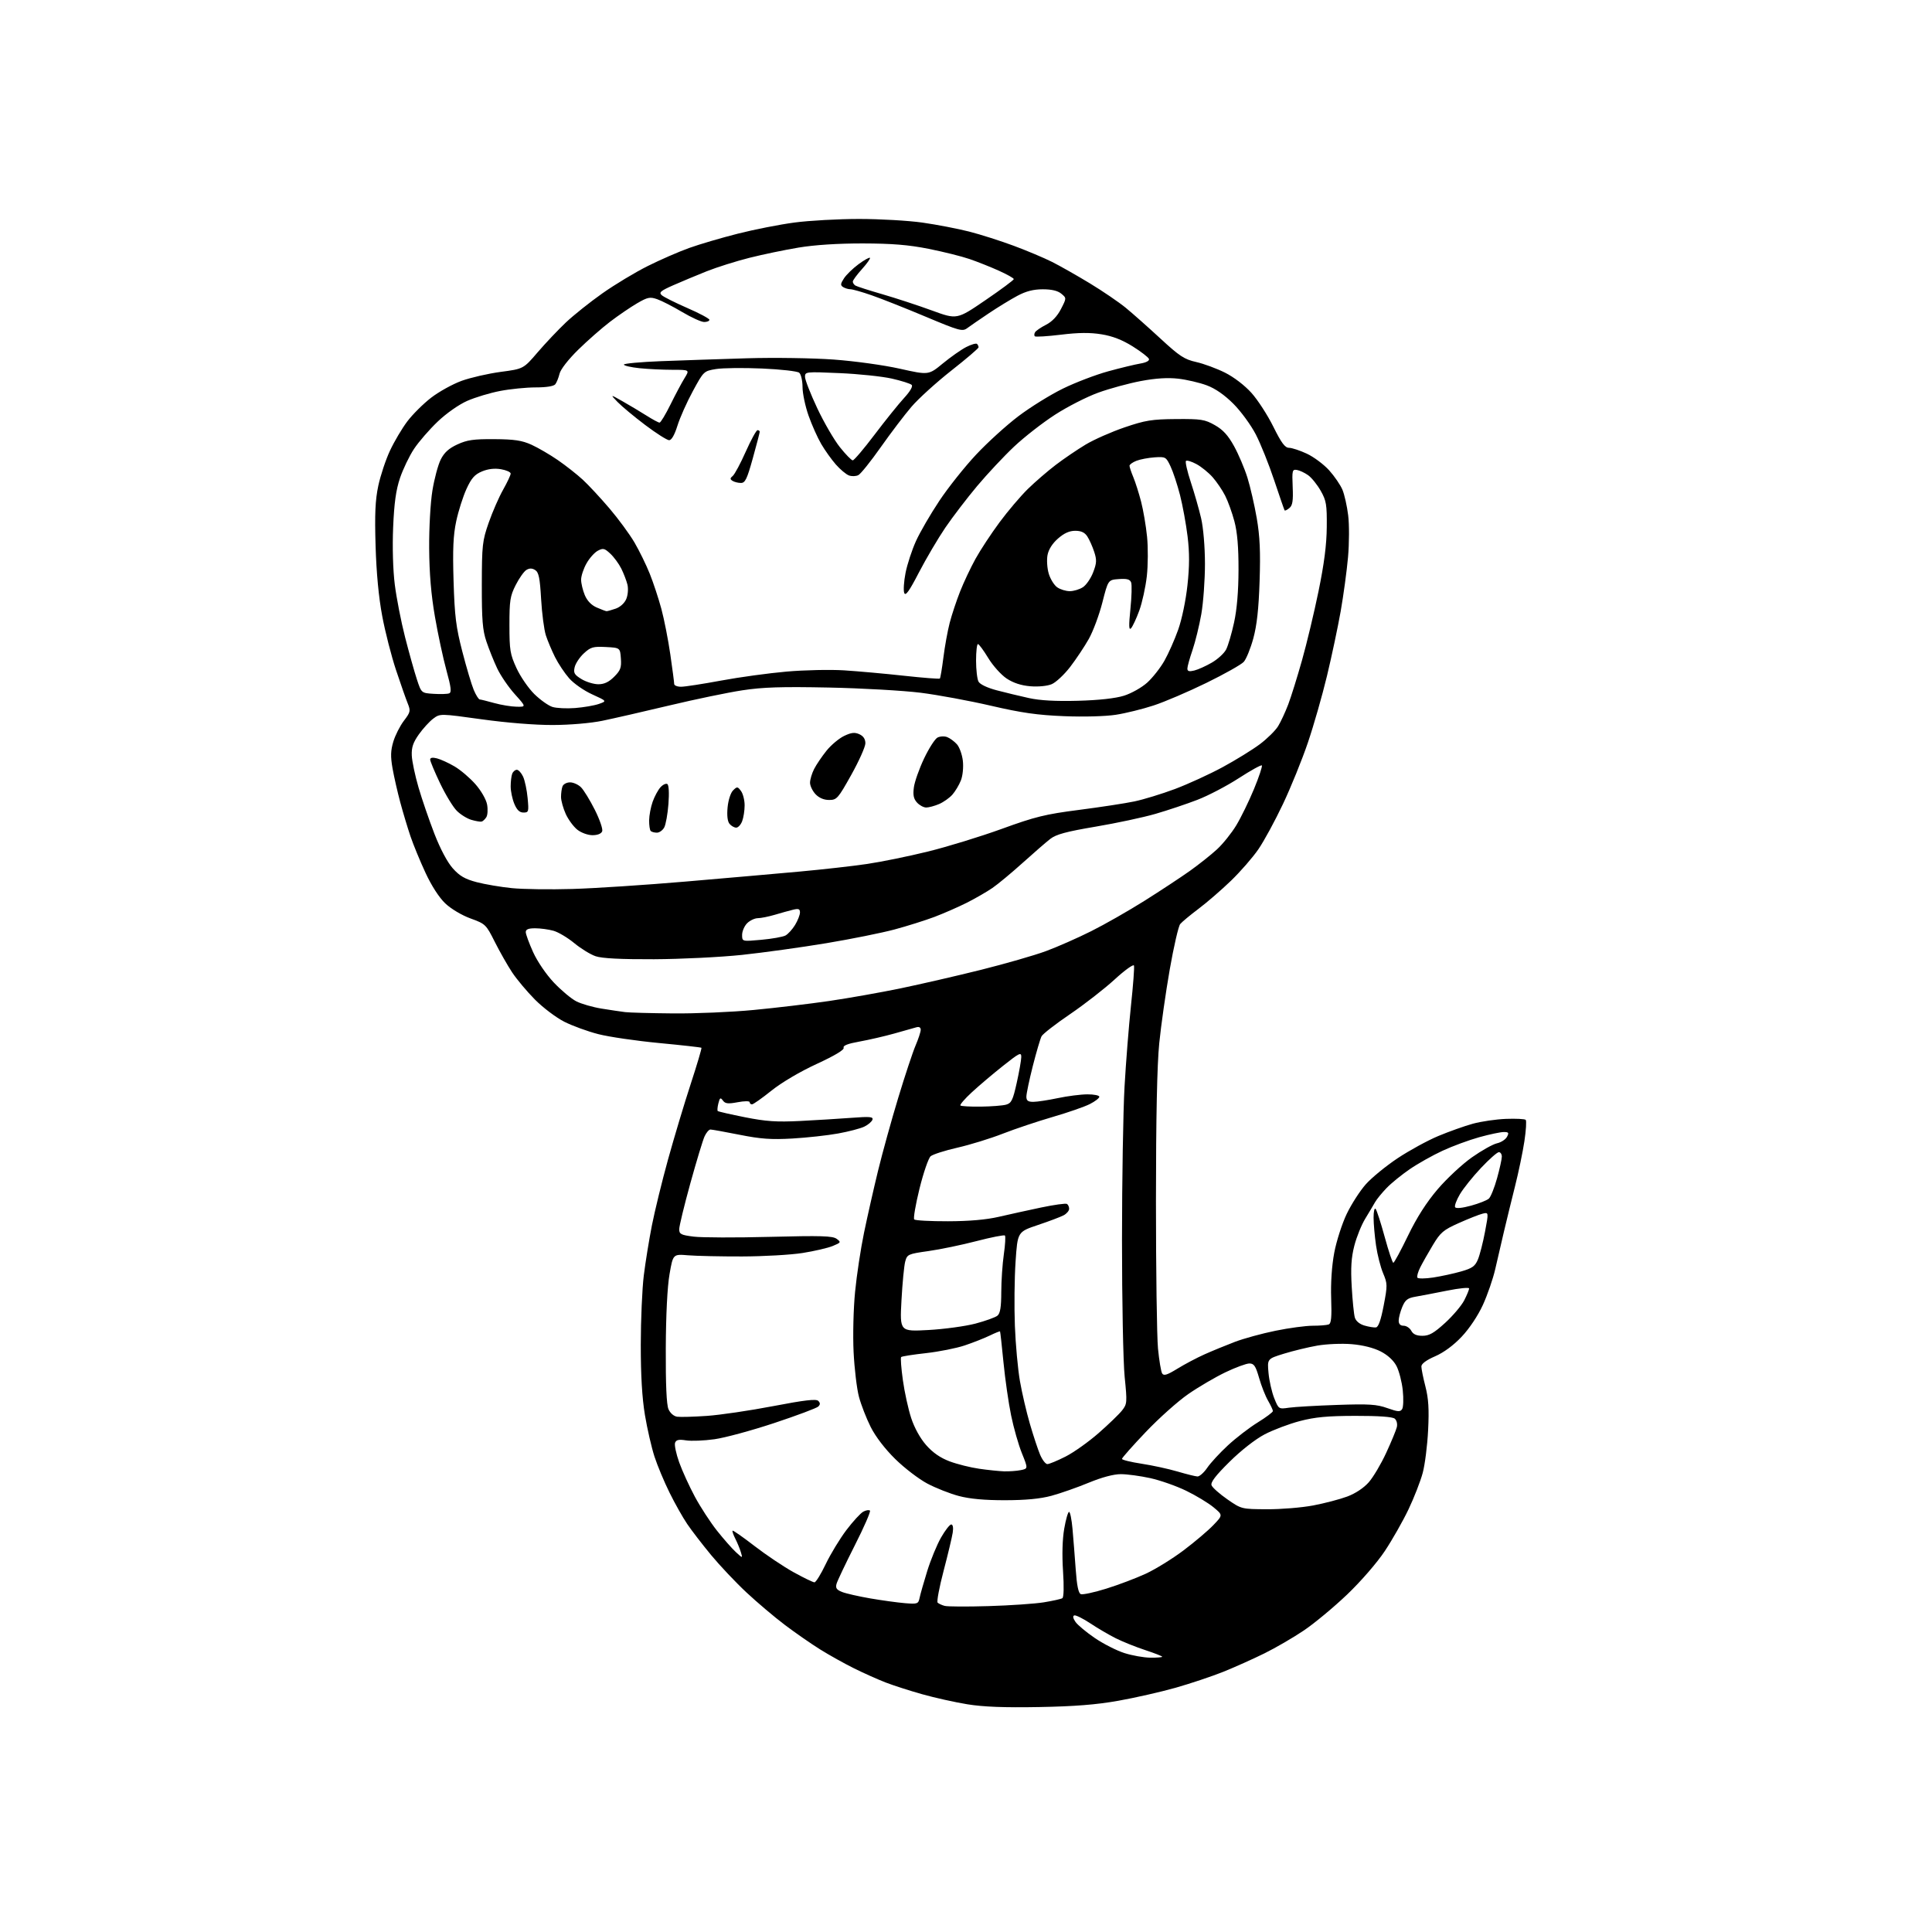 <?xml version="1.0" encoding="UTF-8" standalone="no"?>
<svg 
  version="1.1" 
  xmlns="http://www.w3.org/2000/svg" 
  xmlns:xlink="http://www.w3.org/1999/xlink" 
  xmlns:svg="http://www.w3.org/2000/svg"
  xmlns:rdf="http://www.w3.org/1999/02/22-rdf-syntax-ns#"
  xmlns:cc="http://creativecommons.org/ns#"
  xmlns:dc="http://purl.org/dc/elements/1.1/"
  viewBox="0 0 768 768"
  width="768"
  height="768"
>
<style>svg {background-color: white; }</style>"
<path stroke="none" fill="black" fill-rule="evenodd" d="M413.00,678.58C399.19,678.83 390.89,678.51 384.54,677.48C379.61,676.68 371.51,674.87 366.54,673.47C361.57,672.07 355.02,669.96 352.00,668.79C348.98,667.62 343.36,665.11 339.53,663.21C335.70,661.31 329.62,657.92 326.03,655.68C322.44,653.44 316.12,649.05 312.00,645.94C307.88,642.83 301.02,637.03 296.77,633.06C292.51,629.09 286.18,622.38 282.69,618.17C279.20,613.95 274.92,608.40 273.18,605.82C271.43,603.25 268.26,597.63 266.14,593.32C264.01,589.02 261.32,582.58 260.16,579.00C259.00,575.42 257.29,568.00 256.37,562.50C255.24,555.70 254.71,546.74 254.72,534.50C254.73,524.60 255.27,512.23 255.92,507.00C256.57,501.77 258.02,492.82 259.14,487.11C260.27,481.39 263.15,469.60 265.56,460.89C267.97,452.19 272.01,438.71 274.55,430.95C277.09,423.18 279.02,416.69 278.83,416.51C278.65,416.33 271.07,415.48 262.00,414.62C252.93,413.76 242.06,412.17 237.86,411.09C233.65,410.02 227.57,407.80 224.34,406.17C221.11,404.54 215.86,400.58 212.67,397.37C209.49,394.16 205.39,389.28 203.57,386.52C201.75,383.76 198.65,378.31 196.69,374.41C193.22,367.49 192.98,367.26 187.04,365.10C183.52,363.81 179.28,361.28 176.99,359.11C174.55,356.78 171.53,352.11 169.13,346.92C166.98,342.29 164.31,335.80 163.19,332.50C162.07,329.20 160.24,323.12 159.13,319.00C158.02,314.88 156.63,308.77 156.04,305.44C155.21,300.70 155.28,298.38 156.36,294.79C157.12,292.27 159.01,288.54 160.56,286.51C163.16,283.11 163.27,282.58 162.09,279.66C161.38,277.92 159.29,271.96 157.44,266.40C155.59,260.85 153.11,251.17 151.94,244.90C150.54,237.49 149.62,227.72 149.30,217.00C148.92,204.29 149.17,198.80 150.38,193.09C151.25,189.02 153.34,182.73 155.04,179.11C156.73,175.49 159.83,170.26 161.92,167.50C164.01,164.73 168.26,160.50 171.36,158.11C174.47,155.71 179.93,152.69 183.50,151.39C187.07,150.10 194.06,148.50 199.03,147.83C208.08,146.63 208.08,146.63 213.71,140.06C216.81,136.45 221.85,131.12 224.92,128.21C227.99,125.30 234.55,120.07 239.50,116.58C244.45,113.09 252.55,108.22 257.50,105.75C262.45,103.27 269.85,100.05 273.94,98.58C278.03,97.11 286.72,94.55 293.25,92.90C299.78,91.24 309.93,89.24 315.81,88.46C321.69,87.68 333.25,87.04 341.50,87.04C349.75,87.04 361.10,87.69 366.72,88.49C372.34,89.29 380.67,90.89 385.22,92.05C389.77,93.21 397.77,95.76 403.00,97.71C408.23,99.65 415.06,102.53 418.18,104.10C421.31,105.67 428.06,109.50 433.18,112.60C438.31,115.71 444.75,120.10 447.50,122.35C450.25,124.61 456.45,130.11 461.29,134.58C468.88,141.59 470.81,142.86 475.51,143.91C478.50,144.58 483.64,146.48 486.93,148.12C490.47,149.89 494.78,153.19 497.47,156.18C499.97,158.96 503.89,165.01 506.17,169.62C509.39,176.11 510.80,178.00 512.41,178.01C513.56,178.02 516.75,179.07 519.50,180.35C522.25,181.64 526.23,184.61 528.35,186.95C530.46,189.30 532.85,192.78 533.65,194.70C534.44,196.61 535.47,201.17 535.92,204.84C536.38,208.50 536.35,216.00 535.86,221.50C535.37,227.00 534.05,236.68 532.94,243.00C531.82,249.32 529.37,260.89 527.49,268.71C525.61,276.53 522.20,288.45 519.90,295.21C517.61,301.97 513.16,312.94 510.01,319.59C506.86,326.25 502.46,334.35 500.23,337.59C498.00,340.84 493.10,346.47 489.34,350.10C485.58,353.73 479.78,358.75 476.45,361.25C473.13,363.75 469.84,366.48 469.15,367.32C468.46,368.15 466.59,376.26 465.00,385.33C463.41,394.41 461.53,407.61 460.82,414.67C459.96,423.24 459.52,444.11 459.51,477.50C459.51,505.00 459.87,531.35 460.32,536.06C460.78,540.77 461.52,545.22 461.97,545.96C462.62,547.01 463.92,546.60 468.03,544.08C470.90,542.31 475.78,539.73 478.88,538.35C481.97,536.97 487.38,534.75 490.90,533.41C494.42,532.07 501.69,530.08 507.06,528.99C512.42,527.89 519.07,527.00 521.83,527.00C524.58,527.00 527.44,526.77 528.17,526.49C529.19,526.10 529.42,523.65 529.16,516.13C528.95,509.95 529.41,503.16 530.39,497.94C531.26,493.36 533.48,486.43 535.34,482.55C537.20,478.67 540.62,473.37 542.93,470.77C545.25,468.16 550.93,463.51 555.57,460.42C560.21,457.34 567.49,453.36 571.75,451.58C576.01,449.80 582.20,447.60 585.50,446.69C588.80,445.79 594.72,444.92 598.66,444.77C602.60,444.62 606.13,444.80 606.49,445.16C606.86,445.53 606.62,449.35 605.97,453.66C605.32,457.97 603.65,466.00 602.26,471.50C600.88,477.00 598.90,485.10 597.86,489.50C596.83,493.90 595.26,500.65 594.38,504.50C593.50,508.35 591.29,514.75 589.47,518.73C587.49,523.04 584.08,528.15 581.02,531.38C577.80,534.80 573.90,537.66 570.47,539.15C567.02,540.64 565.03,542.11 565.02,543.17C565.01,544.09 565.73,547.69 566.63,551.17C567.86,555.97 568.12,560.16 567.70,568.50C567.40,574.55 566.44,582.20 565.55,585.50C564.67,588.80 562.13,595.32 559.90,600.00C557.67,604.67 553.43,612.14 550.47,616.59C547.39,621.22 540.99,628.60 535.52,633.83C530.26,638.85 522.53,645.28 518.35,648.10C514.16,650.93 507.11,655.03 502.67,657.22C498.24,659.41 490.90,662.70 486.37,664.53C481.83,666.35 473.26,669.22 467.31,670.91C461.36,672.59 451.10,674.92 444.50,676.09C435.79,677.64 427.16,678.32 413.00,678.58zM457.25,658.95C459.86,658.98 462.00,658.81 462.00,658.58C462.00,658.35 458.96,657.16 455.25,655.94C451.54,654.72 446.29,652.61 443.58,651.26C440.87,649.90 436.28,647.22 433.39,645.29C430.49,643.37 427.63,641.96 427.04,642.15C426.36,642.38 426.54,643.32 427.54,644.76C428.41,645.99 431.88,648.88 435.25,651.17C438.62,653.46 443.89,656.14 446.94,657.11C450.00,658.09 454.64,658.92 457.25,658.95zM393.00,638.45C401.52,638.20 411.39,637.52 414.93,636.95C418.46,636.37 421.78,635.64 422.30,635.31C422.88,634.96 422.98,630.68 422.57,624.52C422.14,618.11 422.32,611.83 423.05,607.66C423.68,604.00 424.55,601.00 424.97,601.00C425.40,601.00 426.01,604.04 426.34,607.75C426.67,611.46 427.24,618.70 427.61,623.83C428.07,630.36 428.69,633.33 429.65,633.70C430.41,633.99 434.96,633.01 439.77,631.51C444.57,630.02 451.65,627.34 455.50,625.56C459.35,623.77 466.10,619.60 470.50,616.28C474.90,612.97 480.22,608.46 482.32,606.26C486.15,602.27 486.15,602.27 482.37,599.15C480.29,597.44 475.42,594.49 471.54,592.61C467.67,590.72 461.26,588.47 457.30,587.59C453.34,586.72 448.06,586.00 445.56,586.00C442.68,586.00 438.02,587.24 432.76,589.41C428.22,591.29 421.57,593.62 418.00,594.59C413.51,595.80 407.79,596.35 399.50,596.36C391.33,596.37 385.46,595.83 381.11,594.67C377.60,593.74 371.98,591.52 368.62,589.74C365.26,587.96 359.53,583.58 355.89,580.00C351.81,576.00 348.06,571.10 346.12,567.26C344.39,563.82 342.29,558.42 341.45,555.26C340.60,552.09 339.65,544.10 339.32,537.50C338.99,530.78 339.25,520.22 339.91,513.50C340.55,506.90 342.16,496.32 343.47,490.00C344.78,483.68 347.27,472.65 349.01,465.50C350.75,458.35 354.37,445.27 357.05,436.43C359.73,427.58 362.84,418.21 363.96,415.59C365.08,412.98 366.00,410.17 366.00,409.35C366.00,408.41 365.36,408.05 364.25,408.37C363.29,408.64 359.35,409.76 355.50,410.84C351.65,411.92 345.44,413.35 341.69,414.03C336.98,414.87 335.03,415.64 335.36,416.51C335.67,417.32 331.86,419.60 324.66,422.93C317.98,426.01 310.73,430.29 306.67,433.54C302.93,436.54 299.45,439.00 298.93,439.00C298.42,439.00 298.00,438.61 298.00,438.13C298.00,437.64 295.93,437.64 293.25,438.15C289.39,438.87 288.29,438.74 287.37,437.49C286.40,436.16 286.14,436.32 285.57,438.59C285.20,440.04 285.09,441.42 285.31,441.65C285.54,441.87 290.40,442.98 296.11,444.12C304.52,445.79 308.70,446.07 318.00,445.61C324.32,445.29 333.50,444.73 338.39,444.36C345.79,443.80 347.20,443.92 346.81,445.09C346.56,445.87 345.11,447.11 343.58,447.85C342.06,448.59 337.37,449.82 333.16,450.58C328.95,451.35 320.77,452.24 315.00,452.58C306.56,453.06 302.44,452.77 294.00,451.09C288.23,449.95 283.01,449.00 282.41,449.00C281.81,449.00 280.76,450.23 280.07,451.74C279.38,453.25 276.84,461.66 274.41,470.43C271.99,479.20 270.00,487.39 270.00,488.62C270.00,490.59 270.68,490.94 275.75,491.58C278.91,491.98 292.56,492.02 306.09,491.67C326.43,491.15 331.01,491.29 332.59,492.46C334.40,493.80 334.32,493.94 331.00,495.31C329.07,496.10 323.68,497.35 319.00,498.09C314.32,498.82 303.52,499.44 295.00,499.46C286.48,499.48 276.81,499.27 273.52,499.00C267.54,498.50 267.54,498.50 266.15,506.50C265.28,511.48 264.72,522.61 264.66,536.00C264.60,550.35 264.95,558.39 265.73,560.17C266.41,561.74 267.84,562.98 269.20,563.17C270.46,563.35 275.77,563.20 281.00,562.84C286.23,562.48 298.07,560.74 307.32,558.96C319.83,556.56 324.43,556.03 325.27,556.87C326.10,557.70 326.11,558.29 325.28,559.12C324.67,559.73 316.81,562.68 307.83,565.66C298.85,568.64 288.13,571.55 284.00,572.12C279.88,572.70 274.80,572.90 272.73,572.57C269.84,572.11 268.81,572.34 268.35,573.52C268.03,574.37 268.76,577.87 269.98,581.29C271.20,584.70 274.02,590.88 276.24,595.00C278.46,599.12 282.42,605.20 285.04,608.50C287.66,611.80 291.03,615.62 292.53,617.00C295.25,619.50 295.25,619.50 294.50,617.00C294.08,615.62 293.10,613.22 292.30,611.66C291.50,610.09 291.01,608.65 291.21,608.46C291.40,608.27 295.33,611.01 299.94,614.57C304.54,618.12 311.56,622.83 315.53,625.02C319.50,627.21 323.20,629.00 323.76,629.00C324.32,629.00 326.34,625.74 328.24,621.75C330.15,617.76 333.85,611.68 336.45,608.23C339.06,604.79 342.09,601.49 343.18,600.90C344.28,600.32 345.46,600.13 345.82,600.49C346.18,600.85 343.47,607.07 339.79,614.32C336.12,621.57 332.85,628.45 332.53,629.62C332.08,631.27 332.56,631.98 334.72,632.83C336.25,633.44 341.32,634.59 346.00,635.40C350.68,636.20 356.87,637.05 359.77,637.29C364.78,637.69 365.06,637.58 365.57,635.10C365.87,633.67 367.24,628.87 368.61,624.44C369.99,620.01 372.45,614.04 374.08,611.19C375.71,608.34 377.53,606.00 378.13,606.00C378.79,606.00 379.03,607.27 378.72,609.25C378.45,611.04 376.82,617.87 375.10,624.43C373.37,630.99 372.31,636.69 372.73,637.08C373.15,637.48 374.40,638.06 375.50,638.36C376.60,638.67 384.48,638.71 393.00,638.45zM503.64,599.95C509.22,599.98 517.49,599.30 522.02,598.44C526.56,597.58 532.65,595.98 535.57,594.89C538.82,593.67 542.14,591.47 544.11,589.22C545.89,587.19 549.01,581.93 551.04,577.52C553.08,573.11 554.98,568.50 555.27,567.29C555.56,566.04 555.20,564.58 554.43,563.94C553.54,563.20 548.00,562.81 538.78,562.83C527.66,562.85 522.77,563.31 516.69,564.90C512.39,566.03 506.09,568.41 502.69,570.19C499.03,572.11 493.32,576.57 488.74,581.11C483.20,586.58 481.16,589.25 481.61,590.43C481.96,591.34 484.78,593.84 487.87,595.99C493.49,599.89 493.51,599.90 503.64,599.95zM476.00,586.92C476.82,586.96 478.58,585.40 479.90,583.46C481.22,581.52 484.92,577.51 488.12,574.55C491.33,571.58 496.66,567.48 499.97,565.44C503.29,563.39 506.00,561.36 506.00,560.92C506.00,560.47 505.13,558.63 504.08,556.81C503.02,554.99 501.41,550.91 500.51,547.75C499.14,542.98 498.48,542.00 496.65,542.00C495.44,542.00 491.15,543.58 487.12,545.51C483.10,547.44 476.45,551.33 472.35,554.17C468.25,557.00 460.65,563.79 455.45,569.26C450.25,574.72 446.00,579.52 446.00,579.93C446.00,580.33 449.51,581.19 453.79,581.85C458.08,582.50 464.49,583.90 468.04,584.94C471.59,585.99 475.18,586.88 476.00,586.92zM399.12,584.88C401.12,584.94 404.09,584.73 405.72,584.41C408.69,583.81 408.69,583.81 406.23,577.71C404.87,574.36 402.94,567.57 401.93,562.64C400.91,557.70 399.55,548.22 398.90,541.58C398.25,534.94 397.64,529.39 397.53,529.26C397.43,529.12 395.57,529.87 393.41,530.92C391.24,531.97 386.77,533.73 383.48,534.83C380.19,535.94 373.28,537.31 368.12,537.89C362.96,538.46 358.50,539.16 358.22,539.45C357.93,539.74 358.24,543.88 358.91,548.65C359.57,553.42 361.06,560.19 362.21,563.69C363.49,567.60 365.80,571.77 368.18,574.47C370.82,577.47 373.81,579.53 377.51,580.92C380.50,582.04 385.78,583.36 389.23,583.85C392.68,584.35 397.13,584.81 399.12,584.88zM416.35,582.00C417.08,582.00 420.34,580.65 423.59,579.00C426.84,577.35 432.75,573.15 436.72,569.67C440.69,566.19 444.89,562.14 446.04,560.67C448.05,558.12 448.10,557.52 447.07,547.32C446.48,541.45 446.01,517.04 446.01,493.08C446.02,469.11 446.47,441.62 447.02,432.00C447.56,422.38 448.72,407.86 449.58,399.74C450.45,391.63 450.99,384.46 450.77,383.82C450.56,383.18 447.11,385.66 443.10,389.34C439.09,393.02 431.12,399.22 425.38,403.13C419.64,407.03 414.54,410.99 414.04,411.93C413.54,412.86 411.98,418.18 410.56,423.74C409.15,429.31 408.00,434.79 408.00,435.93C408.00,437.52 408.64,438.00 410.75,438.00C412.26,438.00 416.65,437.33 420.50,436.52C424.35,435.70 429.64,435.03 432.25,435.02C434.86,435.01 437.00,435.44 437.00,435.98C437.00,436.52 435.30,437.83 433.23,438.88C431.15,439.94 424.51,442.25 418.48,444.00C412.44,445.76 403.50,448.75 398.61,450.66C393.72,452.57 385.62,455.07 380.61,456.21C375.60,457.35 370.80,458.89 369.94,459.63C369.08,460.37 367.09,466.15 365.52,472.49C363.96,478.82 363.01,484.34 363.42,484.75C363.83,485.16 369.87,485.49 376.84,485.47C385.22,485.45 392.04,484.86 397.00,483.71C401.12,482.75 408.72,481.09 413.87,480.00C419.03,478.92 423.64,478.28 424.12,478.58C424.61,478.87 425.00,479.75 425.00,480.52C425.00,481.30 424.02,482.45 422.83,483.09C421.64,483.73 417.03,485.47 412.58,486.96C404.50,489.68 404.50,489.68 403.70,501.59C403.26,508.14 403.14,519.58 403.43,527.00C403.71,534.42 404.62,544.33 405.44,549.01C406.26,553.70 408.04,561.35 409.40,566.01C410.76,570.68 412.58,576.19 413.45,578.25C414.32,580.31 415.62,582.00 416.35,582.00zM557.38,560.12C557.86,559.35 557.97,555.99 557.62,552.66C557.27,549.33 556.16,545.01 555.15,543.06C553.99,540.81 551.68,538.68 548.84,537.22C546.04,535.78 541.72,534.69 537.34,534.33C533.48,534.00 527.34,534.26 523.69,534.89C520.04,535.53 514.05,536.98 510.39,538.11C503.74,540.16 503.74,540.16 504.26,545.83C504.55,548.95 505.58,553.45 506.54,555.84C508.28,560.16 508.31,560.18 512.40,559.58C514.65,559.26 523.25,558.76 531.50,558.48C544.22,558.04 547.26,558.24 551.50,559.75C555.73,561.25 556.63,561.31 557.38,560.12zM565.45,531.00C568.13,531.00 570.01,529.93 574.48,525.85C577.58,523.01 580.99,518.98 582.06,516.89C583.13,514.79 584.00,512.68 584.00,512.18C584.00,511.69 580.06,512.08 575.25,513.05C570.44,514.01 564.78,515.10 562.67,515.46C559.54,516.00 558.59,516.73 557.42,519.53C556.64,521.40 556.00,523.85 556.00,524.97C556.00,526.32 556.66,527.00 557.96,527.00C559.05,527.00 560.41,527.90 561.00,529.00C561.75,530.40 563.09,531.00 565.45,531.00zM369.09,528.70C375.37,528.35 383.77,527.20 387.76,526.15C391.76,525.09 395.70,523.67 396.51,522.99C397.60,522.09 398.01,519.58 398.02,513.63C398.03,509.16 398.49,502.40 399.04,498.60C399.59,494.81 399.78,491.45 399.47,491.14C399.16,490.83 394.09,491.82 388.20,493.35C382.32,494.88 373.71,496.67 369.07,497.32C360.94,498.47 360.61,498.62 359.83,501.51C359.39,503.15 358.72,510.09 358.35,516.91C357.68,529.32 357.68,529.32 369.09,528.70zM546.95,527.67C547.94,527.55 548.92,524.79 550.03,519.00C551.58,510.91 551.56,510.29 549.80,506.11C548.79,503.70 547.52,498.75 547.00,495.11C546.47,491.48 546.03,486.50 546.02,484.05C546.01,481.60 546.37,480.03 546.83,480.55C547.28,481.07 548.91,486.11 550.45,491.75C551.99,497.39 553.53,501.99 553.87,501.98C554.22,501.97 556.84,497.13 559.69,491.23C563.20,483.97 567.02,477.99 571.50,472.73C575.15,468.46 581.28,462.75 585.13,460.05C588.98,457.34 593.45,454.84 595.07,454.48C596.69,454.13 598.48,452.97 599.04,451.92C599.92,450.29 599.73,450.00 597.77,450.00C596.50,450.00 592.12,450.92 588.05,452.05C583.97,453.18 577.40,455.60 573.45,457.43C569.49,459.26 563.61,462.56 560.38,464.78C557.15,466.99 552.98,470.38 551.13,472.32C549.28,474.25 547.26,476.74 546.63,477.85C546.01,478.96 544.26,481.89 542.75,484.37C541.23,486.84 539.26,491.71 538.37,495.18C537.15,499.93 536.89,503.99 537.33,511.50C537.64,517.00 538.20,522.51 538.57,523.75C538.98,525.13 540.45,526.36 542.37,526.92C544.09,527.43 546.15,527.76 546.95,527.67zM569.72,507.83C572.90,507.34 577.89,506.26 580.82,505.42C585.24,504.16 586.37,503.35 587.49,500.67C588.24,498.89 589.51,493.92 590.32,489.63C591.79,481.84 591.79,481.84 589.32,482.46C587.96,482.80 583.73,484.47 579.91,486.18C573.75,488.93 572.60,489.91 569.61,494.89C567.75,497.98 565.49,501.98 564.58,503.78C563.67,505.58 563.15,507.43 563.43,507.88C563.71,508.34 566.54,508.31 569.72,507.83zM584.76,479.27C587.92,478.41 591.11,477.14 591.85,476.46C592.60,475.78 594.06,472.14 595.10,468.38C596.15,464.62 597.00,460.75 597.00,459.77C597.00,458.80 596.47,458.00 595.82,458.00C595.17,458.00 591.98,460.81 588.74,464.25C585.49,467.69 581.71,472.40 580.34,474.72C578.97,477.04 578.11,479.37 578.43,479.89C578.79,480.47 581.27,480.23 584.76,479.27zM389.92,439.90C394.09,439.85 398.60,439.49 399.94,439.12C402.05,438.53 402.63,437.35 404.16,430.47C405.14,426.09 405.95,421.47 405.97,420.21C406.00,418.14 405.28,418.49 398.75,423.67C394.76,426.83 389.19,431.55 386.36,434.16C383.54,436.76 381.48,439.14 381.78,439.45C382.08,439.75 385.75,439.96 389.92,439.90zM267.59,402.85C276.44,402.93 290.84,402.32 299.59,401.48C308.34,400.65 321.79,399.05 329.47,397.93C337.15,396.81 349.98,394.54 357.97,392.89C365.96,391.23 380.38,387.91 390.00,385.51C399.62,383.10 411.21,379.77 415.74,378.10C420.27,376.43 428.37,372.86 433.74,370.17C439.11,367.49 448.68,362.03 455.00,358.05C461.32,354.07 469.43,348.73 473.00,346.19C476.57,343.64 481.42,339.80 483.76,337.64C486.10,335.49 489.55,331.20 491.42,328.11C493.29,325.03 496.47,318.52 498.48,313.65C500.49,308.78 501.89,304.56 501.60,304.27C501.31,303.98 497.19,306.26 492.45,309.33C487.70,312.41 480.30,316.28 475.99,317.94C471.69,319.60 464.19,322.11 459.33,323.52C454.48,324.93 443.75,327.22 435.50,328.61C423.85,330.58 419.83,331.67 417.50,333.48C415.85,334.76 410.90,339.06 406.50,343.02C402.10,346.99 396.70,351.47 394.50,352.98C392.30,354.50 387.71,357.14 384.30,358.86C380.88,360.58 375.09,363.11 371.42,364.50C367.74,365.88 360.64,368.12 355.62,369.47C350.60,370.82 338.40,373.28 328.50,374.93C318.60,376.58 303.52,378.67 295.00,379.58C286.48,380.48 270.73,381.26 260.00,381.31C246.72,381.36 239.31,380.98 236.78,380.12C234.73,379.43 230.90,377.08 228.28,374.91C225.65,372.74 221.93,370.52 220.00,369.99C218.07,369.45 214.81,369.01 212.75,369.01C210.06,369.00 209.00,369.43 209.00,370.52C209.00,371.36 210.32,374.95 211.93,378.51C213.62,382.23 217.12,387.36 220.17,390.59C223.10,393.68 227.11,397.04 229.10,398.05C231.08,399.06 235.58,400.36 239.10,400.93C242.62,401.50 246.85,402.13 248.50,402.33C250.15,402.54 258.74,402.77 267.59,402.85zM302.67,373.58C306.89,373.20 311.19,372.43 312.23,371.88C313.26,371.33 314.98,369.44 316.05,367.69C317.12,365.93 317.99,363.70 318.00,362.73C318.00,361.31 317.47,361.09 315.25,361.63C313.74,361.99 310.48,362.90 308.00,363.64C305.52,364.37 302.49,364.98 301.25,364.99C300.01,365.00 298.10,365.90 297.00,367.00C295.90,368.10 295.00,370.19 295.00,371.64C295.00,374.28 295.00,374.28 302.67,373.58zM227.50,353.38C236.30,353.13 256.55,351.80 272.50,350.44C288.45,349.07 308.93,347.28 318.00,346.45C327.07,345.62 339.08,344.27 344.67,343.44C350.27,342.62 361.14,340.40 368.83,338.51C376.52,336.62 389.72,332.57 398.16,329.51C411.53,324.65 415.48,323.68 428.91,321.95C437.38,320.86 447.29,319.34 450.93,318.58C454.57,317.82 461.82,315.60 467.04,313.65C472.26,311.69 480.80,307.78 486.01,304.96C491.23,302.13 497.89,298.02 500.81,295.83C503.74,293.63 507.00,290.41 508.07,288.67C509.14,286.93 510.95,283.02 512.10,280.00C513.24,276.98 515.70,269.10 517.56,262.50C519.43,255.90 522.39,243.53 524.14,235.00C526.38,224.09 527.35,216.54 527.41,209.50C527.49,200.58 527.23,199.02 525.00,195.09C523.62,192.66 521.38,189.88 520.00,188.90C518.62,187.92 516.61,186.98 515.53,186.81C513.70,186.52 513.58,187.01 513.86,193.56C514.10,199.09 513.81,200.91 512.56,201.95C511.67,202.69 510.82,203.11 510.66,202.89C510.50,202.68 508.65,197.32 506.54,191.00C504.44,184.68 501.14,176.45 499.22,172.72C497.29,168.99 493.28,163.50 490.30,160.52C486.75,156.97 483.09,154.43 479.69,153.17C476.84,152.11 471.74,150.92 468.37,150.53C464.20,150.06 459.47,150.35 453.55,151.46C448.76,152.36 441.13,154.44 436.59,156.08C432.05,157.72 424.30,161.68 419.35,164.88C414.41,168.07 407.09,173.78 403.08,177.57C399.07,181.35 392.48,188.39 388.43,193.21C384.39,198.03 378.70,205.47 375.79,209.74C372.89,214.01 368.18,222.00 365.32,227.50C361.42,235.04 359.97,237.06 359.45,235.71C359.07,234.73 359.30,231.13 359.97,227.73C360.64,224.32 362.51,218.63 364.12,215.07C365.73,211.52 369.91,204.32 373.42,199.06C376.92,193.80 383.48,185.56 387.99,180.75C392.50,175.93 400.08,169.04 404.84,165.44C409.60,161.84 417.55,156.91 422.50,154.49C427.45,152.06 435.55,148.97 440.50,147.61C445.45,146.25 451.22,144.86 453.31,144.51C455.62,144.13 456.97,143.41 456.73,142.69C456.51,142.04 453.61,139.80 450.28,137.71C446.11,135.10 442.25,133.60 437.86,132.89C433.29,132.15 428.75,132.19 421.70,133.05C416.31,133.70 411.66,133.99 411.35,133.68C411.05,133.38 411.10,132.65 411.47,132.05C411.84,131.46 413.80,130.12 415.83,129.09C418.22,127.87 420.30,125.68 421.75,122.85C423.99,118.50 423.99,118.50 421.89,116.75C420.47,115.57 418.06,115.00 414.54,115.00C410.83,115.00 407.88,115.75 404.47,117.57C401.82,118.98 396.69,122.11 393.07,124.54C389.46,126.96 385.58,129.62 384.46,130.46C382.57,131.85 381.31,131.50 367.96,125.89C360.01,122.55 350.38,118.73 346.57,117.41C342.77,116.08 338.94,114.99 338.07,114.98C337.21,114.98 335.89,114.58 335.14,114.11C334.03,113.40 334.09,112.79 335.51,110.63C336.45,109.19 339.06,106.66 341.29,105.02C343.53,103.37 345.57,102.23 345.82,102.49C346.07,102.74 344.64,104.76 342.64,106.98C340.64,109.19 339.00,111.43 339.00,111.94C339.00,112.46 339.47,113.17 340.04,113.52C340.61,113.87 345.44,115.43 350.79,116.97C356.13,118.52 364.98,121.42 370.45,123.42C380.40,127.06 380.40,127.06 391.70,119.34C397.92,115.10 403.00,111.32 403.00,110.95C403.00,110.58 400.31,109.07 397.02,107.59C393.73,106.11 388.50,104.03 385.40,102.97C382.30,101.90 374.98,100.08 369.13,98.91C361.13,97.33 354.66,96.80 343.00,96.77C333.10,96.76 323.88,97.35 317.50,98.41C312.00,99.32 303.18,101.16 297.89,102.49C292.61,103.82 284.96,106.23 280.89,107.85C276.83,109.47 270.83,111.98 267.56,113.42C262.56,115.64 261.85,116.26 263.06,117.35C263.85,118.06 268.44,120.35 273.25,122.45C278.06,124.54 282.00,126.65 282.00,127.13C282.00,127.61 281.07,128.00 279.92,128.00C278.78,128.00 274.85,126.22 271.17,124.03C267.50,121.85 263.04,119.56 261.25,118.94C258.38,117.94 257.46,118.12 253.25,120.57C250.64,122.09 245.80,125.39 242.50,127.91C239.20,130.43 233.49,135.44 229.82,139.05C225.91,142.89 222.84,146.83 222.43,148.55C222.04,150.17 221.28,152.06 220.74,152.75C220.12,153.53 217.21,154.00 212.97,154.00C209.23,154.00 202.87,154.63 198.83,155.41C194.79,156.18 188.89,157.96 185.71,159.36C182.37,160.84 177.41,164.32 173.96,167.62C170.67,170.76 166.45,175.62 164.59,178.43C162.72,181.24 160.22,186.46 159.01,190.02C157.40,194.81 156.69,199.92 156.28,209.64C155.95,217.50 156.21,226.64 156.94,232.42C157.61,237.72 159.44,247.11 161.02,253.28C162.60,259.45 164.71,266.98 165.70,270.00C167.50,275.50 167.50,275.50 172.37,275.81C175.05,275.98 177.83,275.90 178.55,275.62C179.56,275.23 179.33,273.25 177.46,266.45C176.15,261.69 174.09,252.10 172.89,245.14C171.38,236.43 170.67,228.00 170.60,218.00C170.54,209.87 171.11,199.77 171.89,195.00C172.65,190.32 174.14,184.77 175.20,182.67C176.59,179.89 178.42,178.23 181.81,176.67C185.68,174.88 188.26,174.51 196.50,174.57C204.49,174.62 207.46,175.07 211.26,176.78C213.87,177.97 218.60,180.72 221.76,182.90C224.92,185.08 229.37,188.58 231.65,190.68C233.93,192.78 238.69,197.91 242.24,202.07C245.79,206.23 250.27,212.33 252.20,215.62C254.12,218.91 256.87,224.51 258.29,228.07C259.72,231.63 261.79,237.91 262.90,242.02C264.01,246.13 265.61,254.28 266.46,260.13C267.31,265.97 268.00,271.26 268.00,271.88C268.00,272.50 269.24,273.00 270.75,272.99C272.26,272.99 279.42,271.88 286.65,270.54C293.89,269.19 305.59,267.59 312.65,266.97C319.72,266.35 330.00,266.13 335.50,266.47C341.00,266.82 351.73,267.78 359.35,268.62C366.97,269.45 373.38,269.95 373.61,269.73C373.83,269.50 374.47,265.72 375.02,261.33C375.57,256.94 376.70,250.73 377.53,247.54C378.36,244.34 380.22,238.75 381.66,235.11C383.09,231.48 385.85,225.63 387.79,222.13C389.72,218.63 394.02,212.10 397.33,207.63C400.64,203.16 405.71,197.19 408.60,194.36C411.49,191.54 416.48,187.23 419.68,184.80C422.88,182.36 428.22,178.73 431.55,176.73C434.88,174.73 441.86,171.65 447.05,169.88C455.32,167.07 457.87,166.66 467.50,166.58C477.47,166.51 478.91,166.73 482.92,169.00C486.16,170.83 488.19,173.06 490.56,177.36C492.34,180.59 494.73,186.21 495.87,189.86C497.01,193.51 498.68,200.78 499.58,206.00C500.82,213.19 501.10,219.27 500.71,231.00C500.35,242.08 499.63,248.58 498.20,253.81C497.10,257.84 495.39,262.02 494.41,263.10C493.42,264.19 486.74,267.95 479.56,271.46C472.38,274.97 462.94,279.01 458.59,280.43C454.24,281.86 447.49,283.53 443.59,284.13C439.47,284.77 430.84,285.01 423.00,284.69C412.44,284.27 406.13,283.37 394.00,280.56C385.48,278.58 372.88,276.25 366.00,275.38C359.13,274.52 342.70,273.58 329.50,273.31C310.64,272.93 303.27,273.16 295.08,274.41C289.35,275.28 276.30,277.99 266.08,280.43C255.86,282.87 243.90,285.60 239.50,286.51C234.86,287.47 226.59,288.18 219.79,288.20C212.78,288.23 201.44,287.32 191.52,285.94C174.96,283.64 174.96,283.64 172.23,285.66C170.73,286.78 168.15,289.60 166.50,291.93C164.20,295.19 163.55,297.12 163.69,300.33C163.79,302.62 165.00,308.35 166.38,313.06C167.75,317.77 170.60,326.04 172.69,331.45C175.03,337.47 177.85,342.79 180.00,345.19C182.72,348.23 184.84,349.45 189.50,350.68C192.80,351.54 199.10,352.61 203.50,353.05C207.90,353.49 218.70,353.64 227.50,353.38zM235.53,332.00C233.70,332.00 231.06,331.05 229.51,329.83C227.99,328.63 225.92,325.82 224.90,323.58C223.88,321.34 223.03,318.30 223.02,316.83C223.01,315.36 223.27,313.45 223.61,312.58C223.94,311.71 225.29,311.00 226.61,311.00C227.92,311.00 229.89,311.89 230.97,312.97C232.06,314.06 234.53,318.09 236.46,321.93C238.39,325.76 239.71,329.60 239.38,330.45C239.01,331.41 237.55,332.00 235.53,332.00zM261.13,331.00C260.14,331.00 259.03,330.70 258.67,330.33C258.30,329.97 258.02,328.05 258.04,326.08C258.07,324.11 258.70,320.78 259.45,318.68C260.20,316.58 261.59,314.01 262.54,312.96C263.49,311.91 264.72,311.33 265.27,311.67C265.87,312.04 266.05,315.17 265.72,319.55C265.42,323.55 264.66,327.76 264.05,328.91C263.43,330.06 262.12,331.00 261.13,331.00zM292.65,329.00C291.88,329.00 290.68,328.32 290.00,327.49C289.19,326.53 288.92,324.17 289.23,320.92C289.51,318.03 290.45,315.13 291.42,314.18C293.01,312.61 293.21,312.62 294.56,314.44C295.35,315.51 296.00,318.07 296.00,320.13C296.00,322.19 295.56,325.02 295.02,326.43C294.49,327.85 293.42,329.00 292.65,329.00zM191.43,326.60C190.92,326.71 189.10,326.41 187.40,325.91C185.69,325.42 183.07,323.80 181.58,322.30C180.08,320.81 177.09,315.88 174.93,311.35C172.77,306.82 171.00,302.59 171.00,301.95C171.00,301.18 171.92,301.01 173.68,301.46C175.16,301.83 178.31,303.27 180.68,304.66C183.05,306.05 186.78,309.22 188.97,311.71C191.24,314.29 193.24,317.75 193.62,319.78C193.98,321.73 193.85,324.01 193.32,324.85C192.79,325.69 191.94,326.48 191.43,326.60zM208.09,323.00C206.53,323.00 205.48,321.99 204.45,319.53C203.65,317.62 203.00,314.51 203.00,312.61C203.00,310.72 203.27,308.45 203.61,307.58C203.94,306.71 204.77,306.00 205.45,306.00C206.12,306.00 207.25,307.24 207.95,308.75C208.64,310.26 209.45,314.09 209.74,317.25C210.25,322.66 210.15,323.00 208.09,323.00zM368.19,321.00C367.15,321.00 365.50,320.11 364.52,319.02C363.17,317.54 362.87,316.04 363.28,312.98C363.58,310.74 365.40,305.59 367.32,301.54C369.25,297.48 371.65,293.73 372.66,293.20C373.67,292.67 375.40,292.58 376.50,293.00C377.60,293.42 379.34,294.70 380.37,295.84C381.40,296.98 382.47,299.95 382.75,302.44C383.04,305.03 382.70,308.37 381.97,310.23C381.26,312.03 379.74,314.57 378.59,315.88C377.44,317.19 375.05,318.87 373.28,319.63C371.51,320.38 369.22,321.00 368.19,321.00zM329.58,318.00C327.50,318.00 325.58,317.18 324.17,315.69C322.98,314.41 322.00,312.37 322.00,311.14C322.00,309.91 322.73,307.46 323.62,305.70C324.52,303.94 326.75,300.65 328.58,298.38C330.41,296.12 333.56,293.49 335.58,292.53C338.45,291.17 339.76,291.03 341.62,291.87C343.21,292.60 344.00,293.79 344.00,295.47C344.00,296.85 341.48,302.48 338.41,307.99C333.12,317.45 332.64,318.00 329.58,318.00zM228.65,281.45C232.04,281.18 236.26,280.46 238.05,279.83C241.29,278.70 241.29,278.70 235.40,276.02C232.15,274.55 228.04,271.68 226.25,269.64C224.46,267.60 221.93,263.81 220.63,261.21C219.34,258.62 217.69,254.71 216.98,252.53C216.28,250.34 215.43,243.86 215.10,238.13C214.62,229.72 214.16,227.50 212.75,226.61C211.52,225.83 210.48,225.82 209.25,226.56C208.29,227.14 206.38,229.84 205.00,232.56C202.78,236.94 202.50,238.74 202.51,248.50C202.51,258.45 202.78,260.08 205.33,265.62C206.88,268.98 210.07,273.61 212.41,275.91C214.75,278.20 217.97,280.50 219.58,281.01C221.19,281.52 225.27,281.72 228.65,281.45zM205.34,280.93C209.19,281.00 209.19,281.00 204.64,275.94C202.14,273.16 198.99,268.55 197.64,265.69C196.29,262.84 194.36,258.02 193.35,255.00C191.83,250.49 191.51,246.44 191.53,232.50C191.56,216.63 191.75,214.98 194.28,207.74C195.77,203.48 198.34,197.59 200.00,194.66C201.65,191.73 203.00,188.85 203.00,188.26C203.00,187.66 201.26,186.88 199.13,186.52C196.57,186.09 194.01,186.39 191.59,187.40C188.69,188.61 187.40,190.07 185.42,194.39C184.05,197.39 182.22,203.14 181.36,207.17C180.16,212.81 179.92,218.30 180.30,231.00C180.73,245.00 181.26,249.24 183.78,259.00C185.41,265.32 187.46,272.19 188.32,274.25C189.19,276.31 190.26,278.02 190.70,278.04C191.14,278.07 193.75,278.71 196.50,279.48C199.25,280.24 203.23,280.90 205.34,280.93zM428.50,278.57C436.88,278.34 443.38,277.62 446.81,276.55C449.74,275.63 453.88,273.30 456.05,271.34C458.20,269.39 461.28,265.48 462.88,262.65C464.48,259.82 466.94,254.27 468.34,250.33C469.81,246.22 471.38,238.68 472.03,232.64C472.86,224.98 472.87,219.71 472.08,213.22C471.48,208.31 470.13,200.93 469.08,196.81C468.02,192.68 466.33,187.55 465.31,185.40C463.53,181.63 463.32,181.51 458.98,181.80C456.52,181.97 453.26,182.58 451.75,183.17C450.24,183.76 449.00,184.65 449.00,185.15C449.00,185.65 449.68,187.69 450.51,189.68C451.34,191.67 452.73,196.04 453.60,199.40C454.47,202.75 455.54,209.02 455.97,213.32C456.41,217.62 456.36,224.69 455.88,229.04C455.39,233.38 454.04,239.54 452.88,242.72C451.72,245.90 450.24,249.06 449.61,249.74C448.73,250.68 448.67,248.82 449.36,242.06C449.86,237.16 449.99,232.41 449.64,231.52C449.17,230.29 447.97,229.96 444.76,230.19C440.50,230.50 440.50,230.50 438.21,239.50C436.95,244.44 434.52,250.97 432.81,254.00C431.11,257.02 427.78,262.02 425.41,265.11C423.04,268.19 419.73,271.28 418.05,271.98C416.27,272.72 412.72,273.06 409.56,272.80C405.93,272.50 402.80,271.47 400.15,269.72C397.97,268.27 394.68,264.61 392.84,261.57C391.00,258.54 389.16,256.04 388.75,256.03C388.34,256.01 388.00,258.95 388.00,262.57C388.00,266.18 388.44,269.95 388.97,270.95C389.56,272.04 392.43,273.41 396.22,274.41C399.67,275.32 405.43,276.70 409.00,277.49C413.41,278.46 419.68,278.81 428.50,278.57zM237.83,272.00C240.19,272.00 242.02,271.14 244.14,269.02C246.67,266.49 247.07,265.39 246.81,261.77C246.50,257.50 246.50,257.50 240.82,257.20C235.77,256.94 234.80,257.22 232.11,259.70C230.44,261.24 228.79,263.72 228.44,265.21C227.90,267.51 228.30,268.21 231.15,269.95C232.99,271.07 236.00,271.99 237.83,272.00zM474.75,266.54C476.26,266.17 479.41,264.75 481.74,263.39C484.08,262.03 486.63,259.69 487.41,258.17C488.19,256.66 489.61,251.84 490.56,247.46C491.70,242.26 492.31,235.00 492.33,226.50C492.35,217.49 491.85,211.58 490.70,207.25C489.79,203.81 488.13,199.21 487.01,197.03C485.90,194.84 483.67,191.55 482.06,189.72C480.45,187.89 477.54,185.53 475.61,184.49C473.67,183.44 471.79,182.88 471.44,183.23C471.08,183.58 471.95,187.39 473.37,191.69C474.79,195.98 476.63,202.43 477.46,206.00C478.34,209.79 478.98,217.35 478.99,224.12C478.99,230.51 478.34,239.51 477.54,244.12C476.73,248.73 475.15,255.16 474.04,258.41C472.92,261.66 472.00,264.97 472.00,265.76C472.00,266.85 472.70,267.04 474.75,266.54zM241.10,242.96C241.43,242.98 243.08,242.52 244.76,241.94C246.57,241.30 248.28,239.74 248.96,238.09C249.61,236.53 249.81,234.03 249.42,232.40C249.03,230.81 247.92,227.93 246.96,226.00C245.99,224.07 244.03,221.41 242.60,220.08C240.31,217.94 239.73,217.81 237.63,218.93C236.32,219.63 234.30,221.90 233.13,223.99C231.96,226.07 231.00,228.96 231.00,230.42C231.00,231.87 231.66,234.64 232.46,236.56C233.41,238.83 235.08,240.57 237.21,241.49C239.02,242.28 240.77,242.94 241.10,242.96zM425.26,235.00C426.80,235.00 429.16,234.29 430.48,233.42C431.81,232.55 433.64,229.89 434.55,227.50C435.96,223.82 436.02,222.59 434.95,219.33C434.26,217.22 433.04,214.49 432.23,213.25C431.20,211.66 429.79,211.00 427.42,211.00C425.10,211.00 422.99,211.95 420.57,214.08C418.33,216.04 416.82,218.43 416.40,220.67C416.04,222.61 416.26,225.93 416.90,228.06C417.54,230.19 419.05,232.62 420.25,233.46C421.46,234.31 423.71,235.00 425.26,235.00zM294.51,191.98C293.41,191.98 291.92,191.60 291.20,191.15C290.15,190.48 290.17,190.11 291.29,189.18C292.05,188.54 294.38,184.20 296.46,179.51C298.55,174.83 300.65,171.00 301.13,171.00C301.61,171.00 302.00,171.29 302.00,171.64C302.00,171.99 300.77,176.72 299.26,182.14C296.95,190.47 296.21,192.00 294.51,191.98zM341.22,188.86C340.27,189.36 338.58,189.41 337.45,188.99C336.32,188.56 333.98,186.60 332.26,184.64C330.54,182.68 327.93,179.03 326.47,176.53C325.00,174.03 322.73,168.95 321.42,165.24C320.11,161.53 319.03,156.42 319.02,153.87C319.01,151.30 318.42,148.76 317.69,148.16C316.97,147.56 310.33,146.81 302.94,146.49C295.55,146.17 287.31,146.26 284.63,146.70C279.78,147.50 279.73,147.54 275.43,155.46C273.05,159.83 270.29,166.02 269.30,169.20C268.16,172.87 266.95,174.98 266.00,174.99C265.18,174.99 260.90,172.28 256.50,168.96C252.10,165.64 247.15,161.52 245.50,159.81C242.50,156.70 242.50,156.70 247.50,159.53C250.25,161.09 254.50,163.64 256.95,165.18C259.39,166.73 261.75,168.00 262.18,168.00C262.62,168.00 264.58,164.75 266.54,160.78C268.50,156.81 271.02,152.08 272.14,150.28C274.16,147.00 274.16,147.00 267.23,147.00C263.41,147.00 257.53,146.71 254.15,146.36C250.77,146.00 248.00,145.36 248.00,144.93C248.00,144.50 254.64,143.89 262.75,143.57C270.86,143.26 286.27,142.74 296.98,142.42C307.77,142.10 323.12,142.33 331.41,142.93C339.75,143.54 351.40,145.15 357.75,146.58C369.14,149.13 369.14,149.13 374.81,144.46C377.92,141.90 382.11,138.96 384.11,137.94C386.11,136.92 388.03,136.37 388.38,136.71C388.72,137.05 389.00,137.66 389.00,138.06C389.00,138.47 384.12,142.64 378.15,147.33C372.19,152.03 365.07,158.49 362.33,161.69C359.59,164.88 354.11,172.10 350.14,177.73C346.18,183.36 342.16,188.37 341.22,188.86zM338.99,183.00C339.50,183.00 343.42,178.39 347.68,172.75C351.95,167.11 357.21,160.57 359.38,158.21C361.81,155.57 362.97,153.57 362.40,153.00C361.89,152.49 358.32,151.36 354.48,150.49C350.64,149.63 341.31,148.65 333.75,148.32C320.26,147.73 320.00,147.76 320.00,149.82C320.00,150.97 322.18,156.55 324.84,162.21C327.50,167.87 331.56,174.86 333.86,177.75C336.16,180.64 338.47,183.00 338.99,183.00z" />

</svg>